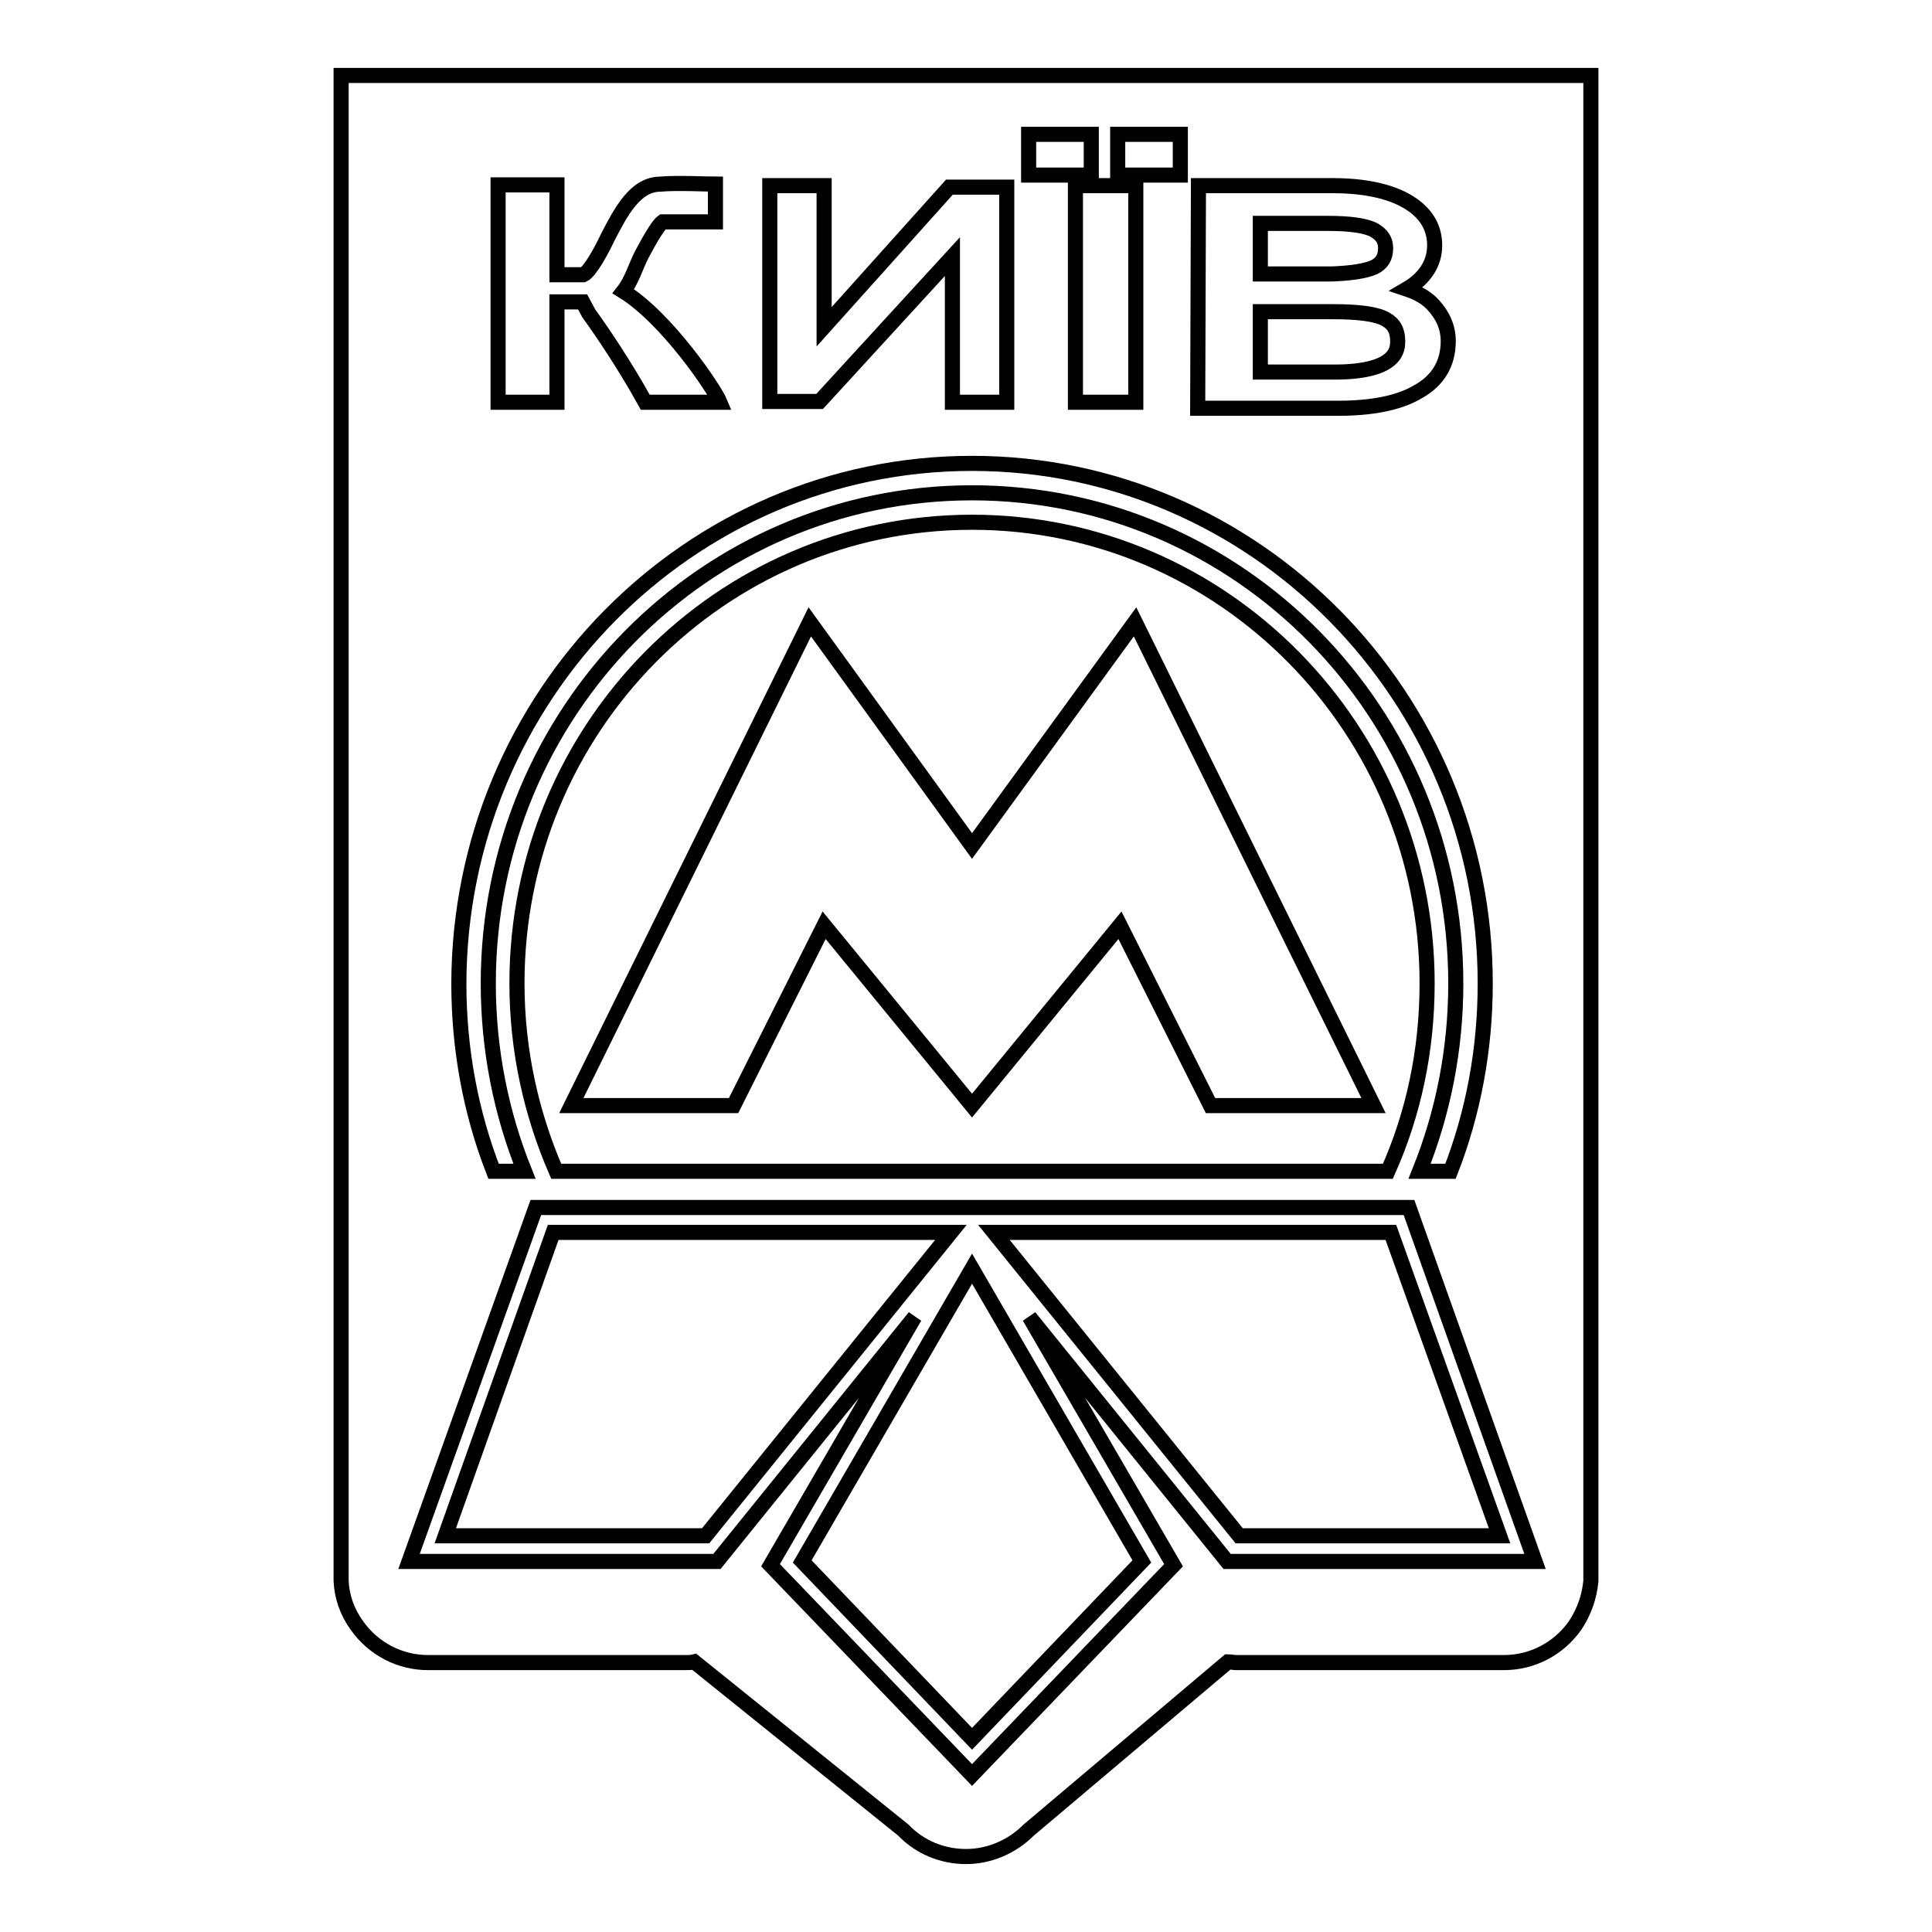 <?xml version="1.0" encoding="utf-8"?>
<!-- Svg Vector Icons : http://www.onlinewebfonts.com/icon -->
<!DOCTYPE svg PUBLIC "-//W3C//DTD SVG 1.1//EN" "http://www.w3.org/Graphics/SVG/1.1/DTD/svg11.dtd">
<svg version="1.1" xmlns="http://www.w3.org/2000/svg" xmlns:xlink="http://www.w3.org/1999/xlink" x="0px" y="0px" viewBox="0 0 256 256" enable-background="new 0 0 256 256" xml:space="preserve">
<g> <path stroke-width="2" fill-opacity="0" stroke="#000000"  d="M128.8,112.1l-21.5-29.7l-31.6,64.1h21.5l12-23.9l19.6,23.9l19.6-23.9l12,23.9H182l-31.6-64.1L128.8,112.1z  M73.3,163.3L59,203.5h34.5l32.5-40.2H73.3z M182.1,35.4c1-0.5,1.5-1.3,1.5-2.5c0-1.1-0.5-1.8-1.5-2.4c-1.1-0.6-3.2-0.9-6.1-0.9 H167v6.7h9.5C179.1,36.2,181,35.9,182.1,35.4z M185.2,45.2c0-1.4-0.5-2.3-1.6-2.9c-1.2-0.7-3.6-1-7-1H167v8h10.2 C185.2,49.2,185.2,46.2,185.2,45.2z M106.3,206.9l22.5,23.5l22.5-23.5l-22.5-38.8L106.3,206.9z M131.7,163.3l32.5,40.2h34.5 l-14.4-40.2H131.7z M45.2,10v198.9c0,0,0,0,0,0.1v0.5h0c0.1,2.1,0.8,4.1,2.1,5.9c2.2,3.1,5.7,4.9,9.4,4.9h34.2c0.4,0,0.7,0,1.1-0.1 l27.7,22.3c2.2,2.3,5.2,3.5,8.3,3.5c3.1,0,6.1-1.3,8.3-3.5l26.4-22.3c0.4,0,0.7,0.1,1.1,0.1h35.5c3.7,0,7.2-1.8,9.4-4.9 c1.2-1.8,1.9-3.8,2.1-5.9h0V209c0,0,0,0,0-0.1L210.8,10H45.2z M158.8,24.6h17.8c4.1,0,7.4,0.7,9.7,2c2.5,1.4,3.8,3.4,3.8,5.9 c0,2.4-1.3,4.4-3.7,5.8c1.5,0.5,2.7,1.2,3.5,2.1c1.3,1.4,2,3,2,4.8c0,2.9-1.3,5.2-4,6.7c-2.5,1.5-6.1,2.2-10.7,2.2h-18.5 L158.8,24.6L158.8,24.6z M148.1,17.8h8.3v5.4h-8.3V17.8z M150.5,24.6v28.7h-8V24.6H150.5z M136.3,17.8h8.3v5.4h-8.3V17.8z  M102,24.6h7.2v18.7l16.6-18.5h7.6v28.5h-7.1c0,0,0,0-0.1,0V34l-17.6,19.2H102V24.6z M66,24.5h7.8v11.9l3.5,0 c0.9-0.4,2.5-3.4,3.2-4.9c1.8-3.5,3.7-7.1,7-7.1c2-0.2,6.4,0,7.3,0l0,5l-6.7,0l-0.2,0l-0.1,0c-0.7,0.5-2,2.9-2.8,4.4 c-0.8,1.6-1.3,3.4-2.4,4.8c5.8,3.6,12.1,13,12.8,14.7h-9.9c-2.7-4.9-5.9-9.6-7.5-11.8L77.2,40h-3.4v13.3H66L66,24.5L66,24.5z  M128.8,61.4c37.5,0,68,30.9,68,68.9c0,8.8-1.6,17.2-4.6,24.9h-4.1c3.1-7.7,4.8-16.1,4.8-24.9c0-35.9-28.7-65-64.1-65 c-35.4,0-64.1,29.1-64.1,65c0,8.8,1.7,17.2,4.8,24.9h-4.1c-3-7.7-4.6-16.1-4.6-24.9C60.9,92.3,91.3,61.4,128.8,61.4z M183.9,155.2 H73.7c-3.3-7.6-5.2-16-5.2-24.9c0-33.8,27-61.1,60.3-61.1c33.3,0,60.3,27.4,60.3,61.1C189.1,139.2,187.3,147.6,183.9,155.2z  M162.6,206.9l-26.2-32.4l19.1,32.9l-26.7,27.8l-26.7-27.8l19.1-32.9L95,206.9H54.2L71,160h53.7h8.3h53.7l16.7,46.9H162.6z"/></g>
</svg>